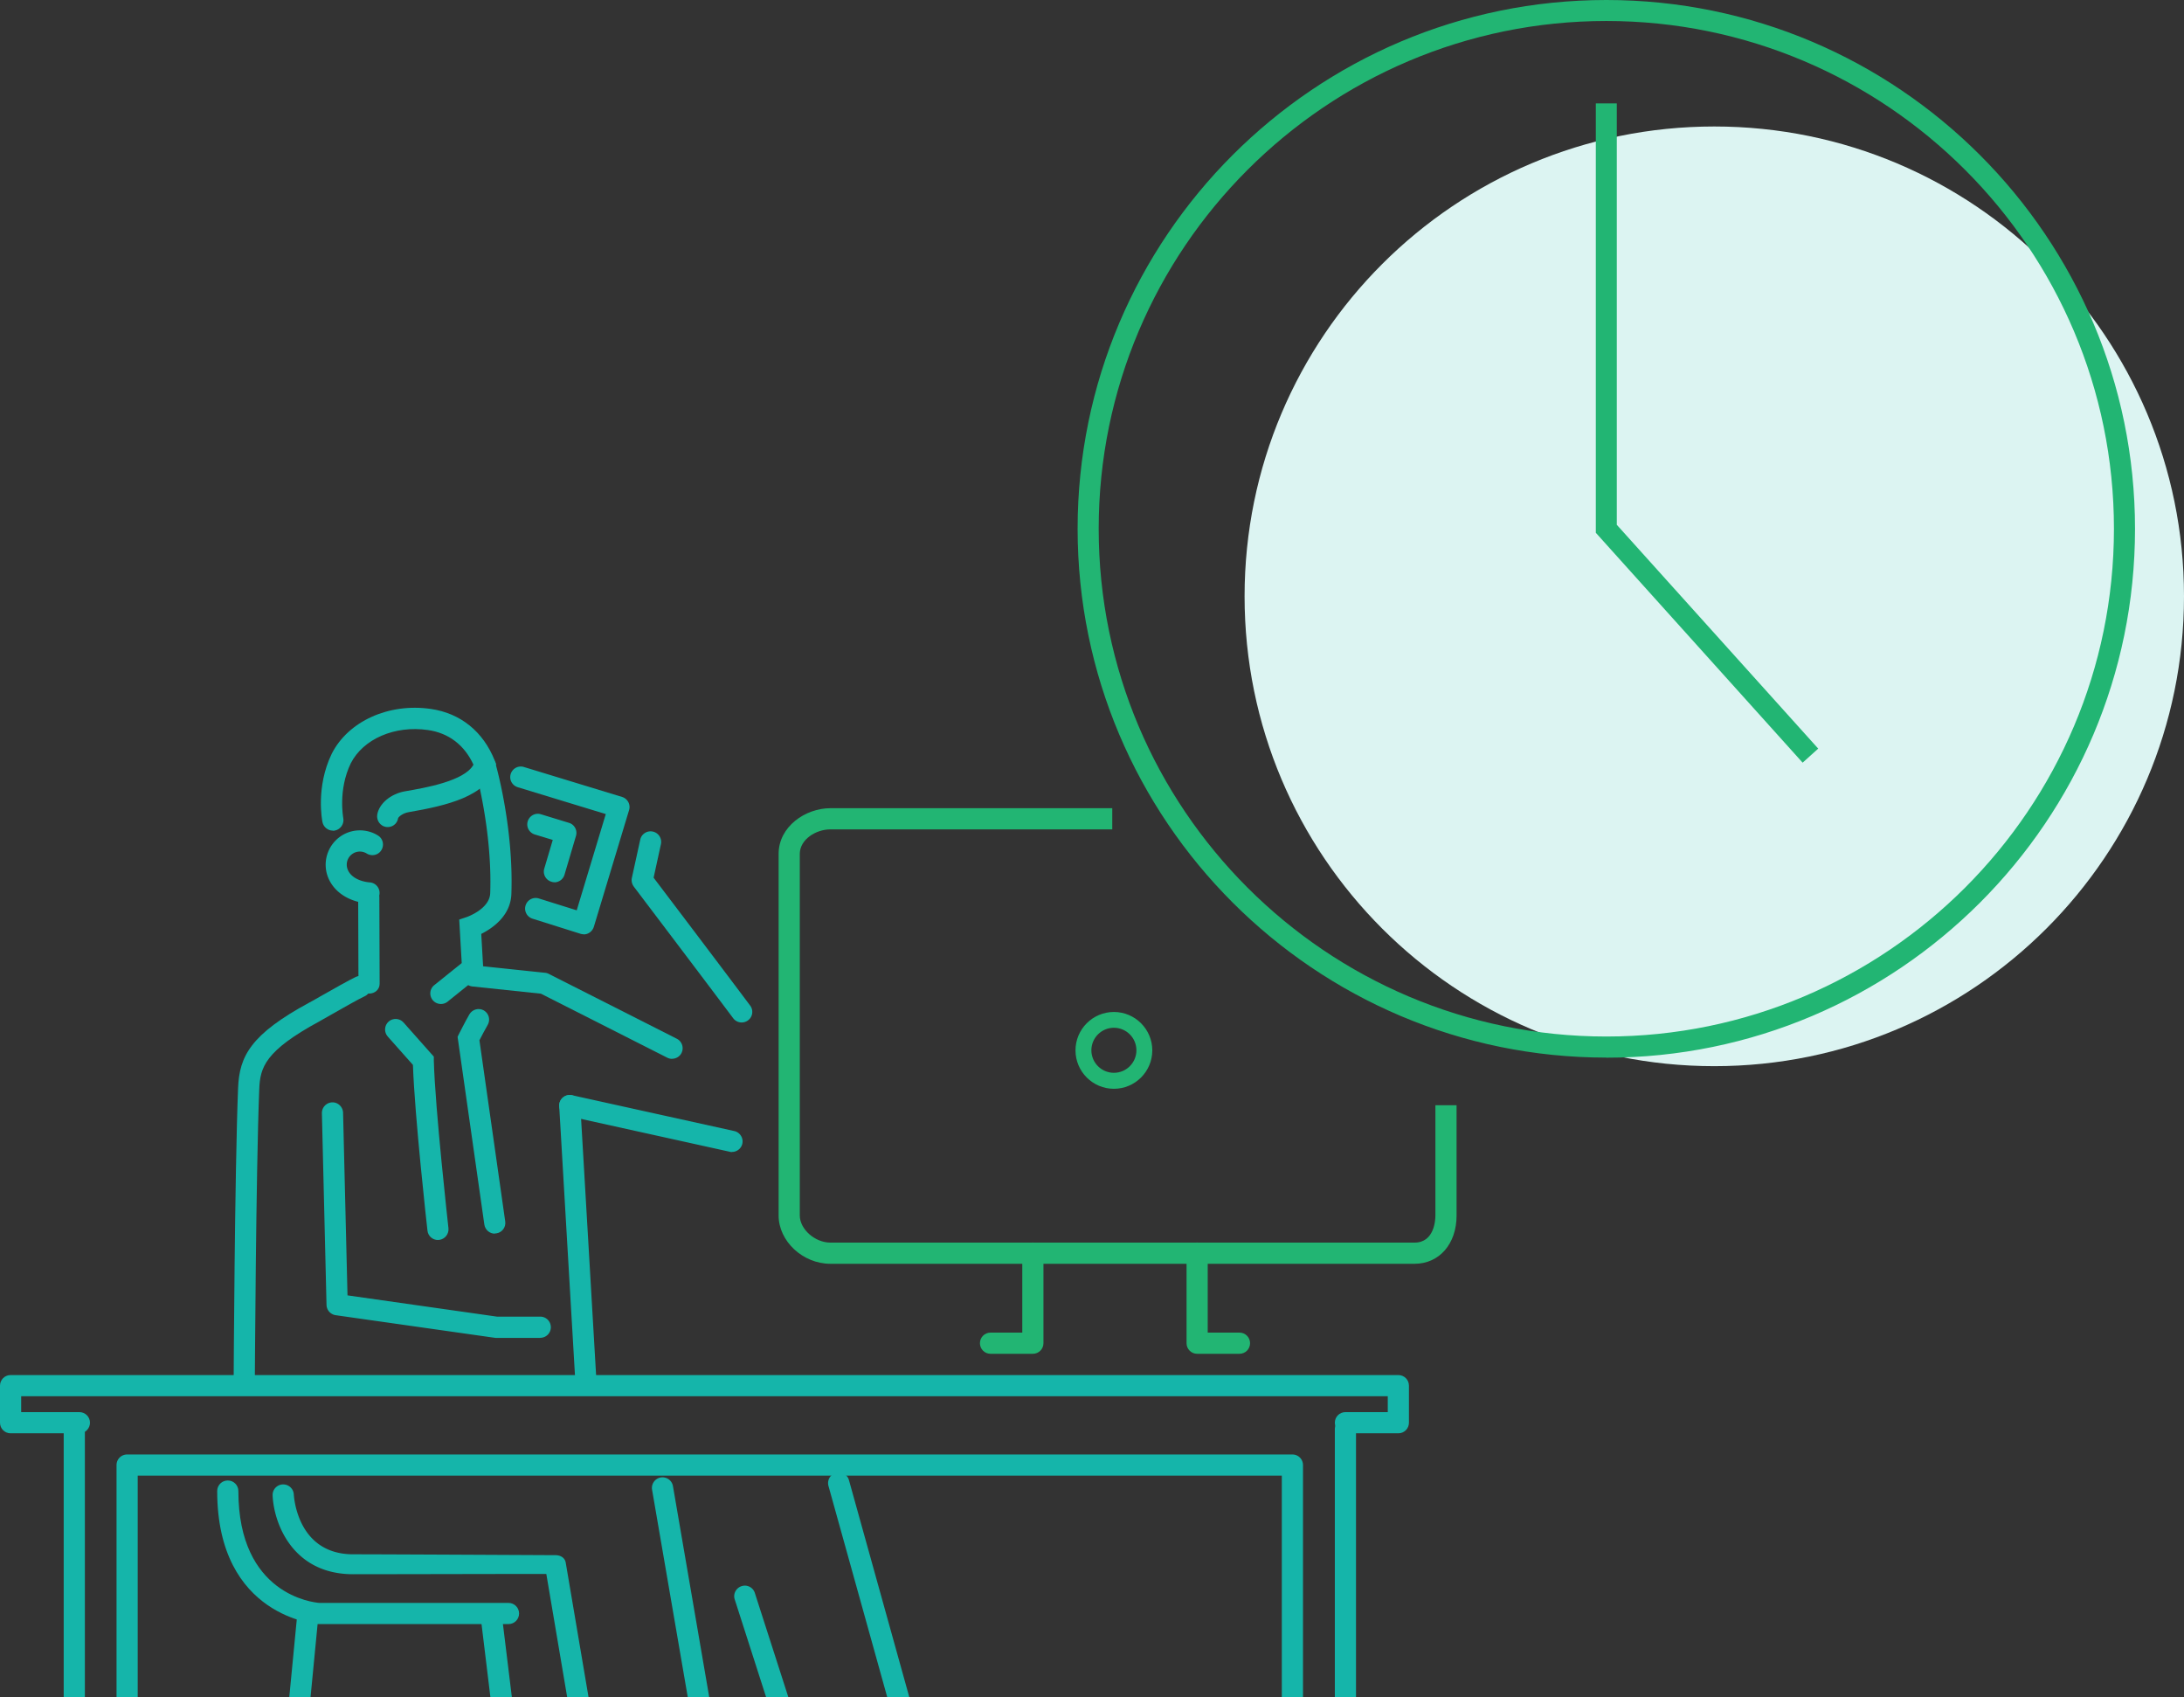 <svg id="_レイヤー_2" data-name="レイヤー 2" xmlns="http://www.w3.org/2000/svg" viewBox="0 0 226.95 176.31"><rect x="0" y="0" width="226.95" height="176.31" fill="#333333" stroke="none"/><defs><style>.cls-2{fill:#22b573}.cls-3{fill:#15b5aa}</style></defs><g id="_レイヤー_2-2" data-name="レイヤー 2"><path d="M226.95 61.95c0 26.95-21.85 48.81-48.81 48.81s-48.81-21.85-48.81-48.81 21.85-48.81 48.81-48.81 48.81 21.85 48.81 48.81z" fill="#dcf4f2"/><path class="cls-3" d="M69.84 110c-.17 0-.34-.04-.5-.12l-13.13-6.65-7.12-.75a1.1 1.1 0 11.23-2.19l7.32.77c.13.01.26.05.38.11l13.31 6.74c.54.27.76.94.49 1.48-.19.38-.58.6-.98.6z"/><path class="cls-3" d="M45.82 104.3a1.1 1.1 0 01-.69-1.96l2.85-2.29-.26-4.52.8-.27s2.36-.82 2.42-2.47c.23-6.56-1.55-12.83-1.57-12.89a1.1 1.1 0 01.75-1.36c.59-.17 1.2.17 1.36.75.08.27 1.9 6.65 1.66 13.58-.08 2.3-2 3.58-3.13 4.15l.23 4.04-3.73 3c-.2.16-.45.24-.69.24z"/><path class="cls-3" d="M34.59 86.29c-.51 0-.97-.36-1.08-.88-.03-.15-.72-3.62.96-7.1 1.71-3.39 5.94-5.3 10.31-4.66 3.08.45 5.43 2.35 6.63 5.36l.14.35-.1.36c-.85 3.01-5.08 3.98-8.97 4.65-.65.11-1.06.49-1.11.63-.09.6-.65 1-1.25.91-.6-.09-1.01-.67-.92-1.27.18-1.15 1.4-2.18 2.91-2.44 2.05-.35 6.17-1.06 7.09-2.76-.94-2.04-2.57-3.29-4.73-3.6-3.44-.5-6.73.92-8.02 3.46-1.34 2.77-.78 5.65-.78 5.68.12.59-.27 1.18-.86 1.3-.07.02-.15.02-.22.02zm3.76 16.93c-.61 0-1.1-.48-1.1-1.08l-.03-8.95c0-.61.49-.97 1.1-.97.61 0 1.1.37 1.1.97l.03 9c0 .61-.49 1.03-1.1 1.03z"/><path class="cls-3" d="M38.36 93.86h-.09c-2-.16-3.57-1.18-4.18-2.72-.72-1.83.18-3.9 2-4.63 1.04-.41 2.24-.31 3.19.29.52.32.67 1 .35 1.52-.32.52-1 .67-1.52.35a1.36 1.36 0 00-1.98 1.66c.35.88 1.42 1.27 2.31 1.34a1.097 1.097 0 01-.09 2.19zm37.71 25.82c-.08 0-.16 0-.24-.03l-16.85-3.72a1.1 1.1 0 11.47-2.15l16.85 3.72c.59.13.97.72.84 1.31-.11.51-.57.86-1.07.86zm1-13.46c-.33 0-.66-.15-.88-.44-4.62-6.15-10.28-13.6-10.33-13.68a1.12 1.12 0 01-.2-.9l.87-3.97c.13-.6.72-.97 1.31-.84.6.13.97.72.84 1.31l-.76 3.48c1.24 1.64 6.03 7.95 10.03 13.28.37.49.27 1.18-.22 1.54-.2.15-.43.22-.66.22z"/><path class="cls-3" d="M60.89 144.64c-.58 0-1.06-.45-1.1-1.04l-1.68-28.68a1.09 1.09 0 011.03-1.16c.61-.04 1.13.43 1.16 1.03l1.68 28.68c.04.61-.43 1.13-1.03 1.16h-.07zm-.23-47.58c-.11 0-.22-.02-.33-.05l-5.02-1.58a1.101 1.101 0 01.66-2.1l3.96 1.24 3.02-10-9.15-2.79c-.58-.18-.91-.79-.73-1.37.18-.58.79-.91 1.37-.73l10.2 3.11c.58.18.91.79.73 1.37l-3.66 12.12c-.09.28-.28.52-.54.66-.16.09-.34.13-.51.13z"/><path class="cls-3" d="M57.61 91.65a.84.84 0 01-.31-.05c-.58-.17-.92-.79-.74-1.37l.88-2.97-1.87-.57c-.58-.18-.91-.79-.73-1.37.18-.58.79-.91 1.37-.73l2.91.89c.58.17.91.79.73 1.37l-1.19 4.02c-.14.48-.58.79-1.05.79zm83.3 84.66v-27.83c0-.62-.49-1.12-1.1-1.12s-1.1.5-1.1 1.12v27.83h2.2zm-132.09 0v-28.19c0-.62-.49-1.13-1.1-1.13s-1.1.51-1.1 1.13v28.19h2.2zm5.49 0V153.3H133.2v23.01h2.2V152.2c0-.61-.49-1.1-1.1-1.1H13.21c-.61 0-1.1.49-1.1 1.1v24.11h2.2z"/><path class="cls-3" d="M145.31 148.9h-5.5c-.61 0-1.1-.49-1.1-1.1s.49-1.1 1.1-1.1h4.4v-1.65H2.2v1.65h6.05c.61 0 1.1.49 1.1 1.1s-.49 1.1-1.1 1.1H1.1c-.61 0-1.1-.49-1.1-1.1v-3.85c0-.61.49-1.1 1.1-1.1h144.21c.61 0 1.1.49 1.1 1.1v3.85c0 .61-.49 1.1-1.1 1.1zm-93.89-20.74c-.54 0-1.01-.4-1.09-.95l-2.78-19.5.15-.31c.03-.05.64-1.27 1.08-2.03.31-.52.98-.7 1.5-.4.53.31.7.98.4 1.5-.28.48-.65 1.2-.86 1.6l2.68 18.82c.09.6-.33 1.16-.93 1.24-.05 0-.11.01-.16.01zm-5.91.66c-.55 0-1.03-.41-1.09-.98-.06-.5-1.33-11.9-1.51-17.21l-2.62-2.95c-.4-.45-.36-1.15.09-1.55.45-.4 1.15-.36 1.55.09l3.15 3.55v.4c.13 5.02 1.51 17.3 1.52 17.42.07.6-.37 1.15-.97 1.22h-.13z"/><path class="cls-3" d="M25.38 144.5c-.61 0-1.1-.43-1.1-1.03 0-.22.11-21.7.46-30.43.13-3.32 1.31-5.59 7.41-8.89.21-.11.63-.34 1.14-.64 1.27-.72 3.02-1.71 3.7-2.03.55-.25 1.21 0 1.46.55s0 1.21-.54 1.46c-.59.27-2.36 1.27-3.53 1.94-.53.3-.96.55-1.18.67-5.68 3.08-6.17 4.79-6.26 7.06-.35 8.7-.45 30.1-.46 30.32 0 .61-.49 1.02-1.1 1.02z"/><path class="cls-3" d="M56.14 138.99h-4.57c-.05 0-.1 0-.15-.01l-16.54-2.35c-.53-.08-.93-.52-.95-1.06l-.48-19.92a1.11 1.11 0 011.07-1.13c.6-.02 1.11.47 1.13 1.07l.46 18.98 15.54 2.21h4.49c.61 0 1.1.49 1.1 1.1s-.49 1.1-1.1 1.1z"/><path class="cls-2" d="M146.99 131.29h-60.7c-2.87 0-5.38-2.35-5.38-5.02V88.71c0-2.84 2.78-4.75 5.38-4.75h29.29v2.2H86.29c-1.51 0-3.18 1.05-3.18 2.55v37.56c0 1.43 1.58 2.82 3.18 2.82h60.7c2.06 0 2.17-2.35 2.17-2.82v-11.45h2.2v11.45c0 2.96-1.8 5.02-4.37 5.02z"/><path class="cls-2" d="M128.8 140.64h-4.4c-.61 0-1.1-.49-1.1-1.1v-9.36c0-.61.49-1.1 1.1-1.1s1.1.49 1.1 1.1v8.26h3.3c.61 0 1.1.49 1.1 1.1s-.49 1.1-1.1 1.1zm-21.47 0h-4.4c-.61 0-1.1-.49-1.1-1.1s.49-1.1 1.1-1.1h3.3v-8.26c0-.61.49-1.1 1.1-1.1s1.1.49 1.1 1.1v9.36c0 .61-.49 1.1-1.1 1.1z"/><path class="cls-3" d="M71.47 176.31h2.23l-3.77-21.92a1.1 1.1 0 10-2.17.37l3.71 21.55zm20.73 0h2.29l-6.27-22.54a1.09 1.09 0 00-1.36-.76c-.59.16-.93.77-.77 1.36l6.11 21.95zm-55.52-12.77c3.16 0 16.44-.03 20.09-.03l2.17 12.81h2.22l-2.37-13.97c-.09-.53-.55-.79-1.08-.79s-17.35-.09-21.01-.09c-5.8 0-6.15-5.96-6.17-6.21-.03-.61-.54-1.07-1.15-1.05-.61.03-1.08.54-1.05 1.15.12 2.83 2.03 8.18 8.37 8.18z"/><path class="cls-3" d="M52.84 168.72H33.09c-.11 0-10.52-.69-10.52-13.82 0-.61.49-1.1 1.1-1.1s1.1.49 1.1 1.1c0 10.79 7.81 11.57 8.41 11.62h19.66c.61 0 1.1.49 1.1 1.1s-.49 1.1-1.1 1.1z"/><path class="cls-3" d="M50.97 176.31h2.22l-1.02-8.34a1.11 1.11 0 00-1.23-.96c-.6.07-1.03.62-.96 1.23l.98 8.07zm-18.7 0l.83-8.59a1.1 1.1 0 00-2.19-.21l-.85 8.8h2.21zm47.34 0h2.31l-3.48-10.82c-.18-.58-.8-.9-1.38-.71-.58.19-.9.81-.71 1.38l3.26 10.15z"/><path class="cls-2" d="M115.75 113.11c-2.2 0-3.99-1.79-3.99-3.99s1.79-3.99 3.99-3.99 3.99 1.79 3.99 3.99-1.79 3.99-3.99 3.99zm0-6.34c-1.29 0-2.34 1.05-2.34 2.34s1.05 2.34 2.34 2.34 2.34-1.05 2.34-2.34-1.05-2.34-2.34-2.34zm51.17 3.1c-30.29 0-54.94-24.64-54.94-54.94S136.63 0 166.92 0s54.94 24.64 54.94 54.94-24.64 54.94-54.94 54.94zm0-107.69c-29.09 0-52.75 23.66-52.75 52.75s23.66 52.75 52.75 52.75 52.75-23.66 52.75-52.75-23.66-52.75-52.75-52.75z"/><path class="cls-2" d="M187.32 79.23l-21.49-23.88V10.74h2.18v43.78l20.93 23.25-1.62 1.46z"/></g></svg>